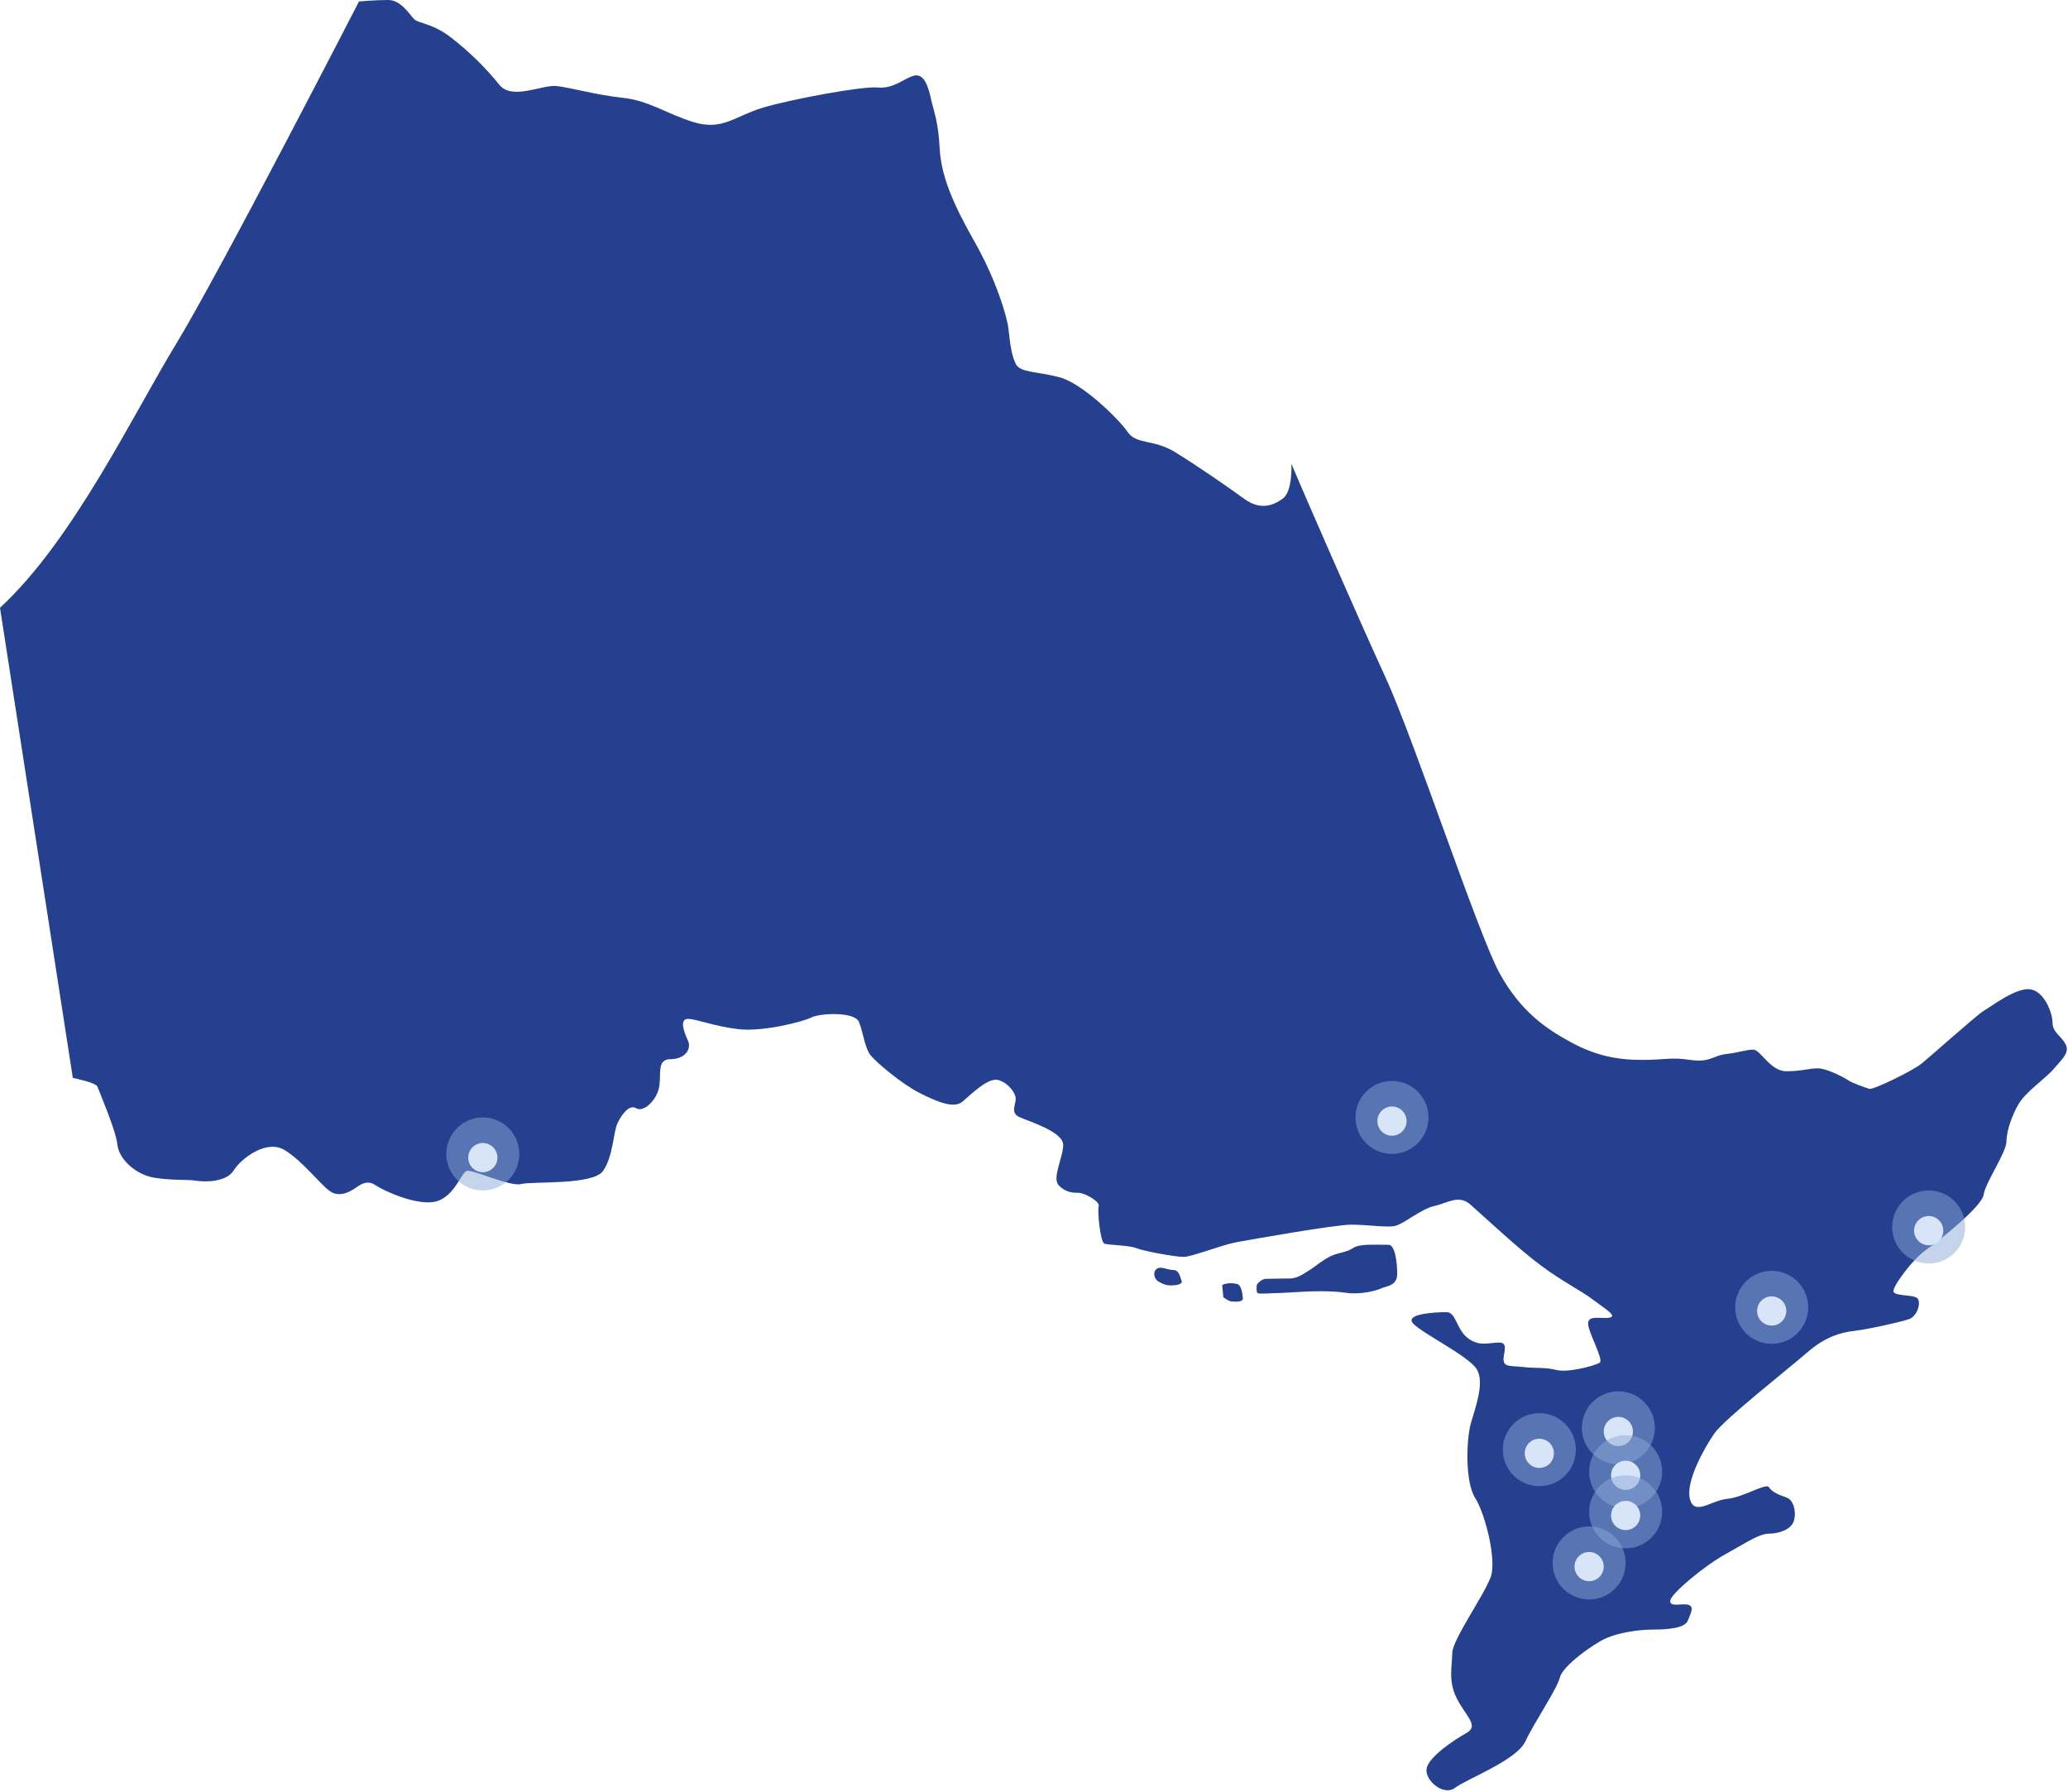 <svg width="322" height="279" viewBox="0 0 322 279" fill="none" xmlns="http://www.w3.org/2000/svg">
<path d="M55.897 0.228C55.897 0.228 34.237 42.349 27.469 53.463C20.7 64.578 11.337 84.185 0 94.615L11.337 167.8C11.337 167.8 14.947 168.541 15.173 169.167C15.398 169.851 18.049 175.95 18.275 178.173C18.501 180.453 21.152 182.904 24.085 183.36C26.961 183.816 29.217 183.588 30.571 183.816C31.925 184.044 35.253 184.044 36.381 182.22C37.509 180.396 41.514 177.261 44.39 179.085C47.267 180.909 49.749 184.272 51.328 185.412C52.907 186.552 54.656 185.412 55.333 184.956C56.009 184.5 57.138 183.588 58.435 184.5C59.788 185.412 65.147 187.863 68.024 187.008C70.9 186.096 71.803 182.505 72.705 182.277C73.608 182.049 79.417 184.785 81.166 184.329C82.971 183.873 92.334 184.557 93.913 182.277C95.492 179.997 95.492 176.178 96.169 174.81C96.846 173.442 97.974 171.903 99.046 172.53C100.174 173.214 102.148 171.39 102.599 169.395C103.051 167.344 102.148 164.893 104.404 164.893C106.66 164.893 107.732 163.297 107.112 161.986C106.491 160.675 105.758 158.623 107.112 158.623C108.465 158.623 111.116 159.763 114.952 160.219C118.731 160.675 124.992 159.079 126.346 158.395C127.699 157.711 133.058 157.483 133.735 159.079C134.411 160.675 134.637 163.126 135.539 164.266C136.442 165.406 140.447 168.769 143.154 170.136C145.861 171.504 148.512 172.644 149.866 171.504C151.22 170.364 153.871 167.686 155.45 168.142C157.03 168.598 158.158 170.193 158.158 171.048C158.158 171.96 157.255 173.328 158.834 173.955C160.414 174.639 165.547 176.235 165.547 178.23C165.547 180.225 163.742 183.417 164.87 184.557C165.998 185.697 167.126 185.697 167.972 185.697C168.874 185.697 171.3 187.065 171.074 187.749C170.849 188.433 171.3 193.391 171.977 193.619C172.653 193.847 175.756 193.847 176.884 194.303C178.012 194.759 182.919 195.671 184.273 195.671C185.626 195.671 190.082 193.847 192.508 193.391C194.99 192.935 207.906 190.655 210.388 190.655C212.87 190.655 215.746 191.111 217.1 190.883C218.454 190.655 221.33 188.148 223.361 187.749C225.391 187.293 227.14 185.925 228.945 187.521C230.75 189.116 236.56 194.531 239.887 196.982C243.215 199.49 246.374 201.029 248.122 202.397C249.927 203.765 251.901 204.905 250.604 205.133C249.307 205.361 247.276 204.677 247.276 206.045C247.276 207.413 249.758 211.687 249.081 212.143C248.404 212.599 244.174 213.739 242.369 213.283C240.564 212.827 239.267 213.055 237.236 212.827C235.206 212.599 234.36 212.827 234.134 211.915C233.909 211.003 235.037 209.008 233.457 209.008C231.878 209.008 230.355 209.692 228.55 208.325C226.745 206.957 226.745 204.278 225.222 204.278C223.643 204.278 218.51 204.506 220.089 206.102C221.669 207.698 228.55 211.06 229.904 213.112C231.258 215.164 229.678 219.211 229.001 221.662C228.325 224.17 228.099 230.667 229.678 233.175C231.258 235.683 233.006 242.637 232.16 245.373C231.258 248.109 226.125 255.29 226.125 257.342C226.125 259.394 225.448 261.617 226.802 264.353C228.155 267.089 230.355 268.627 228.381 269.767C226.35 270.907 222.346 273.586 222.12 275.41C221.894 277.234 224.827 279.685 226.576 278.317C228.381 276.949 236.165 274.042 237.518 271.078C238.872 268.172 242.426 262.985 242.877 261.161C243.328 259.337 248.01 255.974 250.04 255.062C252.071 254.15 255.173 253.694 257.429 253.694C259.685 253.694 262.336 253.466 262.788 252.326C263.239 251.186 263.916 250.046 262.788 249.818C261.659 249.59 259.911 250.274 260.08 249.134C260.306 247.995 265.439 243.72 268.766 241.896C272.094 240.072 273.899 238.761 275.478 238.761C277.058 238.761 278.806 238.077 279.258 236.937C279.709 235.797 279.483 233.574 278.129 233.118C276.776 232.662 275.873 232.206 275.422 231.522C274.971 230.838 271.417 233.118 268.936 233.346C266.454 233.574 263.803 236.082 263.126 233.346C262.449 230.61 265.382 225.424 266.905 223.201C268.484 220.921 278.524 213.055 281.401 210.547C284.278 208.04 286.759 207.413 288.79 207.185C290.82 206.957 295.953 205.817 297.251 205.361C298.604 204.905 299.281 202.454 298.379 201.998C297.476 201.542 295.051 201.77 294.825 201.086C294.6 200.402 297.702 196.127 299.958 194.531C302.214 192.935 308.644 187.749 308.87 185.982C309.095 184.158 312.423 179.427 312.423 177.66C312.423 175.836 313.495 173.271 314.228 172.017C315.356 169.965 318.459 167.971 319.812 166.375C321.166 164.779 322.294 163.867 321.617 162.556C320.94 161.245 319.587 160.732 319.587 159.193C319.587 157.597 318.233 154.234 316.033 154.006C313.777 153.778 309.998 156.742 308.87 157.369C307.742 158.053 300.184 164.836 299.055 165.691C297.927 166.603 291.667 169.737 291.046 169.509C290.369 169.281 288.339 168.598 287.718 168.142C287.041 167.686 284.39 166.318 283.037 166.318C281.683 166.318 280.555 166.774 278.129 166.774C275.648 166.774 274.125 163.411 272.997 163.411C271.869 163.411 270.741 163.867 268.766 164.095C266.736 164.323 266.285 165.463 263.182 165.007C260.08 164.551 259.403 165.007 255.568 165.007C251.789 165.007 248.404 164.323 244.625 162.271C240.846 160.219 236.785 157.54 233.457 151.441C230.129 145.343 220.259 115.362 215.803 105.616C211.347 95.926 202.604 75.863 201.081 72.215C201.081 72.215 201.307 76.49 199.728 77.63C198.148 78.77 196.174 79.454 193.692 77.63C191.21 75.806 186.303 72.443 182.975 70.391C179.648 68.34 176.94 69.251 175.587 67.257C174.233 65.262 168.423 59.562 164.87 58.707C161.316 57.795 158.834 58.023 158.158 56.655C157.481 55.287 157.255 53.292 157.029 51.24C156.804 49.188 154.999 43.318 151.671 37.504C148.343 31.633 146.538 27.359 146.313 23.084C146.087 18.809 145.41 17.441 144.959 15.389C144.508 13.337 143.831 11.342 142.252 11.798C140.672 12.254 139.149 13.85 136.668 13.622C134.186 13.394 123.243 15.446 118.787 16.757C114.331 18.125 112.527 20.348 108.071 19.037C103.615 17.669 101.133 15.674 96.903 15.218C92.672 14.762 88.837 13.622 86.637 13.394C84.381 13.166 79.699 15.674 77.725 13.166C75.695 10.659 73.269 8.208 70.336 5.928C67.46 3.648 65.203 3.648 64.526 3.021C63.85 2.394 62.496 0 60.465 0C58.435 0 55.897 0.228 55.897 0.228Z" fill="#24408E"/>
<path d="M182.75 197.723C181.735 197.723 180.719 197.039 180.099 197.552C179.422 198.065 179.76 199.091 180.268 199.433C180.776 199.775 181.453 200.117 182.299 200.117C183.145 200.117 184.16 199.946 183.991 199.433C183.765 198.863 183.596 197.723 182.75 197.723Z" fill="#24408E"/>
<path d="M192.621 199.889C191.154 199.547 190.308 200.06 190.308 200.06L190.477 201.941C190.477 201.941 191.323 202.625 191.831 202.625C192.339 202.625 193.523 202.796 193.523 202.112C193.467 201.428 193.297 200.06 192.621 199.889Z" fill="#24408E"/>
<path d="M203.168 201.086C204.183 201.029 207.173 200.915 209.542 201.257C211.854 201.599 214.393 200.915 215.069 200.573C215.746 200.231 217.551 200.231 217.551 198.35C217.551 196.469 217.213 193.79 216.198 193.79C213.829 193.79 211.685 193.619 210.67 194.303C209.655 194.987 208.47 194.987 207.342 195.5C206.158 196.013 204.635 197.267 204.183 197.552C203.112 198.179 202.153 199.034 200.799 199.034C199.446 199.034 197.697 199.091 197.077 199.091C196.512 199.091 195.666 199.832 195.666 200.174C195.666 200.516 195.61 201.2 195.836 201.314C196.061 201.485 197.979 201.314 198.656 201.314C199.333 201.314 201.927 201.143 203.168 201.086Z" fill="#24408E"/>
<circle opacity="0.5" cx="216.739" cy="173.963" r="5.685" fill="#8DABD9"/>
<g filter="url(#filter0_d_3007_6499)">
<circle cx="216.74" cy="173.964" r="2.274" fill="#D8E4F7"/>
</g>
<circle opacity="0.5" cx="75.18" cy="179.649" r="5.685" fill="#8DABD9"/>
<g filter="url(#filter1_d_3007_6499)">
<circle cx="75.18" cy="179.649" r="2.274" fill="#D8E4F7"/>
</g>
<circle opacity="0.5" cx="251.987" cy="222.287" r="5.685" fill="#8DABD9"/>
<g filter="url(#filter2_d_3007_6499)">
<circle cx="251.987" cy="222.287" r="2.274" fill="#D8E4F7"/>
</g>
<circle opacity="0.5" cx="253.124" cy="229.11" r="5.685" fill="#8DABD9"/>
<g filter="url(#filter3_d_3007_6499)">
<circle cx="253.123" cy="229.109" r="2.274" fill="#D8E4F7"/>
</g>
<circle opacity="0.5" cx="239.685" cy="225.685" r="5.685" fill="#8DABD9"/>
<g filter="url(#filter4_d_3007_6499)">
<circle cx="239.684" cy="225.684" r="2.274" fill="#D8E4F7"/>
</g>
<circle opacity="0.5" cx="253.124" cy="235.363" r="5.685" fill="#8DABD9"/>
<g filter="url(#filter5_d_3007_6499)">
<circle cx="253.123" cy="235.363" r="2.274" fill="#D8E4F7"/>
</g>
<circle opacity="0.5" cx="247.438" cy="243.322" r="5.685" fill="#8DABD9"/>
<g filter="url(#filter6_d_3007_6499)">
<circle cx="247.438" cy="243.322" r="2.274" fill="#D8E4F7"/>
</g>
<circle opacity="0.5" cx="275.864" cy="203.527" r="5.685" fill="#8DABD9"/>
<g filter="url(#filter7_d_3007_6499)">
<circle cx="275.864" cy="203.526" r="2.274" fill="#D8E4F7"/>
</g>
<circle opacity="0.5" cx="300.309" cy="191.019" r="5.685" fill="#8DABD9"/>
<g filter="url(#filter8_d_3007_6499)">
<circle cx="300.309" cy="191.019" r="2.274" fill="#D8E4F7"/>
</g>
<defs>
<filter id="filter0_d_3007_6499" x="213.329" y="171.122" width="6.822" height="6.822" filterUnits="userSpaceOnUse" color-interpolation-filters="sRGB">
<feFlood flood-opacity="0" result="BackgroundImageFix"/>
<feColorMatrix in="SourceAlpha" type="matrix" values="0 0 0 0 0 0 0 0 0 0 0 0 0 0 0 0 0 0 127 0" result="hardAlpha"/>
<feOffset dy="0.569"/>
<feGaussianBlur stdDeviation="0.569"/>
<feColorMatrix type="matrix" values="0 0 0 0 0.141 0 0 0 0 0.251 0 0 0 0 0.557 0 0 0 0.5 0"/>
<feBlend mode="normal" in2="BackgroundImageFix" result="effect1_dropShadow_3007_6499"/>
<feBlend mode="normal" in="SourceGraphic" in2="effect1_dropShadow_3007_6499" result="shape"/>
</filter>
<filter id="filter1_d_3007_6499" x="71.769" y="176.806" width="6.822" height="6.822" filterUnits="userSpaceOnUse" color-interpolation-filters="sRGB">
<feFlood flood-opacity="0" result="BackgroundImageFix"/>
<feColorMatrix in="SourceAlpha" type="matrix" values="0 0 0 0 0 0 0 0 0 0 0 0 0 0 0 0 0 0 127 0" result="hardAlpha"/>
<feOffset dy="0.569"/>
<feGaussianBlur stdDeviation="0.569"/>
<feColorMatrix type="matrix" values="0 0 0 0 0.141 0 0 0 0 0.251 0 0 0 0 0.557 0 0 0 0.5 0"/>
<feBlend mode="normal" in2="BackgroundImageFix" result="effect1_dropShadow_3007_6499"/>
<feBlend mode="normal" in="SourceGraphic" in2="effect1_dropShadow_3007_6499" result="shape"/>
</filter>
<filter id="filter2_d_3007_6499" x="248.576" y="219.444" width="6.822" height="6.822" filterUnits="userSpaceOnUse" color-interpolation-filters="sRGB">
<feFlood flood-opacity="0" result="BackgroundImageFix"/>
<feColorMatrix in="SourceAlpha" type="matrix" values="0 0 0 0 0 0 0 0 0 0 0 0 0 0 0 0 0 0 127 0" result="hardAlpha"/>
<feOffset dy="0.569"/>
<feGaussianBlur stdDeviation="0.569"/>
<feColorMatrix type="matrix" values="0 0 0 0 0.141 0 0 0 0 0.251 0 0 0 0 0.557 0 0 0 0.5 0"/>
<feBlend mode="normal" in2="BackgroundImageFix" result="effect1_dropShadow_3007_6499"/>
<feBlend mode="normal" in="SourceGraphic" in2="effect1_dropShadow_3007_6499" result="shape"/>
</filter>
<filter id="filter3_d_3007_6499" x="249.712" y="226.266" width="6.822" height="6.822" filterUnits="userSpaceOnUse" color-interpolation-filters="sRGB">
<feFlood flood-opacity="0" result="BackgroundImageFix"/>
<feColorMatrix in="SourceAlpha" type="matrix" values="0 0 0 0 0 0 0 0 0 0 0 0 0 0 0 0 0 0 127 0" result="hardAlpha"/>
<feOffset dy="0.569"/>
<feGaussianBlur stdDeviation="0.569"/>
<feColorMatrix type="matrix" values="0 0 0 0 0.141 0 0 0 0 0.251 0 0 0 0 0.557 0 0 0 0.5 0"/>
<feBlend mode="normal" in2="BackgroundImageFix" result="effect1_dropShadow_3007_6499"/>
<feBlend mode="normal" in="SourceGraphic" in2="effect1_dropShadow_3007_6499" result="shape"/>
</filter>
<filter id="filter4_d_3007_6499" x="236.273" y="222.842" width="6.822" height="6.822" filterUnits="userSpaceOnUse" color-interpolation-filters="sRGB">
<feFlood flood-opacity="0" result="BackgroundImageFix"/>
<feColorMatrix in="SourceAlpha" type="matrix" values="0 0 0 0 0 0 0 0 0 0 0 0 0 0 0 0 0 0 127 0" result="hardAlpha"/>
<feOffset dy="0.569"/>
<feGaussianBlur stdDeviation="0.569"/>
<feColorMatrix type="matrix" values="0 0 0 0 0.141 0 0 0 0 0.251 0 0 0 0 0.557 0 0 0 0.5 0"/>
<feBlend mode="normal" in2="BackgroundImageFix" result="effect1_dropShadow_3007_6499"/>
<feBlend mode="normal" in="SourceGraphic" in2="effect1_dropShadow_3007_6499" result="shape"/>
</filter>
<filter id="filter5_d_3007_6499" x="249.712" y="232.52" width="6.822" height="6.822" filterUnits="userSpaceOnUse" color-interpolation-filters="sRGB">
<feFlood flood-opacity="0" result="BackgroundImageFix"/>
<feColorMatrix in="SourceAlpha" type="matrix" values="0 0 0 0 0 0 0 0 0 0 0 0 0 0 0 0 0 0 127 0" result="hardAlpha"/>
<feOffset dy="0.569"/>
<feGaussianBlur stdDeviation="0.569"/>
<feColorMatrix type="matrix" values="0 0 0 0 0.141 0 0 0 0 0.251 0 0 0 0 0.557 0 0 0 0.5 0"/>
<feBlend mode="normal" in2="BackgroundImageFix" result="effect1_dropShadow_3007_6499"/>
<feBlend mode="normal" in="SourceGraphic" in2="effect1_dropShadow_3007_6499" result="shape"/>
</filter>
<filter id="filter6_d_3007_6499" x="244.027" y="240.479" width="6.822" height="6.822" filterUnits="userSpaceOnUse" color-interpolation-filters="sRGB">
<feFlood flood-opacity="0" result="BackgroundImageFix"/>
<feColorMatrix in="SourceAlpha" type="matrix" values="0 0 0 0 0 0 0 0 0 0 0 0 0 0 0 0 0 0 127 0" result="hardAlpha"/>
<feOffset dy="0.569"/>
<feGaussianBlur stdDeviation="0.569"/>
<feColorMatrix type="matrix" values="0 0 0 0 0.141 0 0 0 0 0.251 0 0 0 0 0.557 0 0 0 0.5 0"/>
<feBlend mode="normal" in2="BackgroundImageFix" result="effect1_dropShadow_3007_6499"/>
<feBlend mode="normal" in="SourceGraphic" in2="effect1_dropShadow_3007_6499" result="shape"/>
</filter>
<filter id="filter7_d_3007_6499" x="272.453" y="200.683" width="6.822" height="6.822" filterUnits="userSpaceOnUse" color-interpolation-filters="sRGB">
<feFlood flood-opacity="0" result="BackgroundImageFix"/>
<feColorMatrix in="SourceAlpha" type="matrix" values="0 0 0 0 0 0 0 0 0 0 0 0 0 0 0 0 0 0 127 0" result="hardAlpha"/>
<feOffset dy="0.569"/>
<feGaussianBlur stdDeviation="0.569"/>
<feColorMatrix type="matrix" values="0 0 0 0 0.141 0 0 0 0 0.251 0 0 0 0 0.557 0 0 0 0.5 0"/>
<feBlend mode="normal" in2="BackgroundImageFix" result="effect1_dropShadow_3007_6499"/>
<feBlend mode="normal" in="SourceGraphic" in2="effect1_dropShadow_3007_6499" result="shape"/>
</filter>
<filter id="filter8_d_3007_6499" x="296.898" y="188.177" width="6.822" height="6.822" filterUnits="userSpaceOnUse" color-interpolation-filters="sRGB">
<feFlood flood-opacity="0" result="BackgroundImageFix"/>
<feColorMatrix in="SourceAlpha" type="matrix" values="0 0 0 0 0 0 0 0 0 0 0 0 0 0 0 0 0 0 127 0" result="hardAlpha"/>
<feOffset dy="0.569"/>
<feGaussianBlur stdDeviation="0.569"/>
<feColorMatrix type="matrix" values="0 0 0 0 0.141 0 0 0 0 0.251 0 0 0 0 0.557 0 0 0 0.5 0"/>
<feBlend mode="normal" in2="BackgroundImageFix" result="effect1_dropShadow_3007_6499"/>
<feBlend mode="normal" in="SourceGraphic" in2="effect1_dropShadow_3007_6499" result="shape"/>
</filter>
</defs>
</svg>
